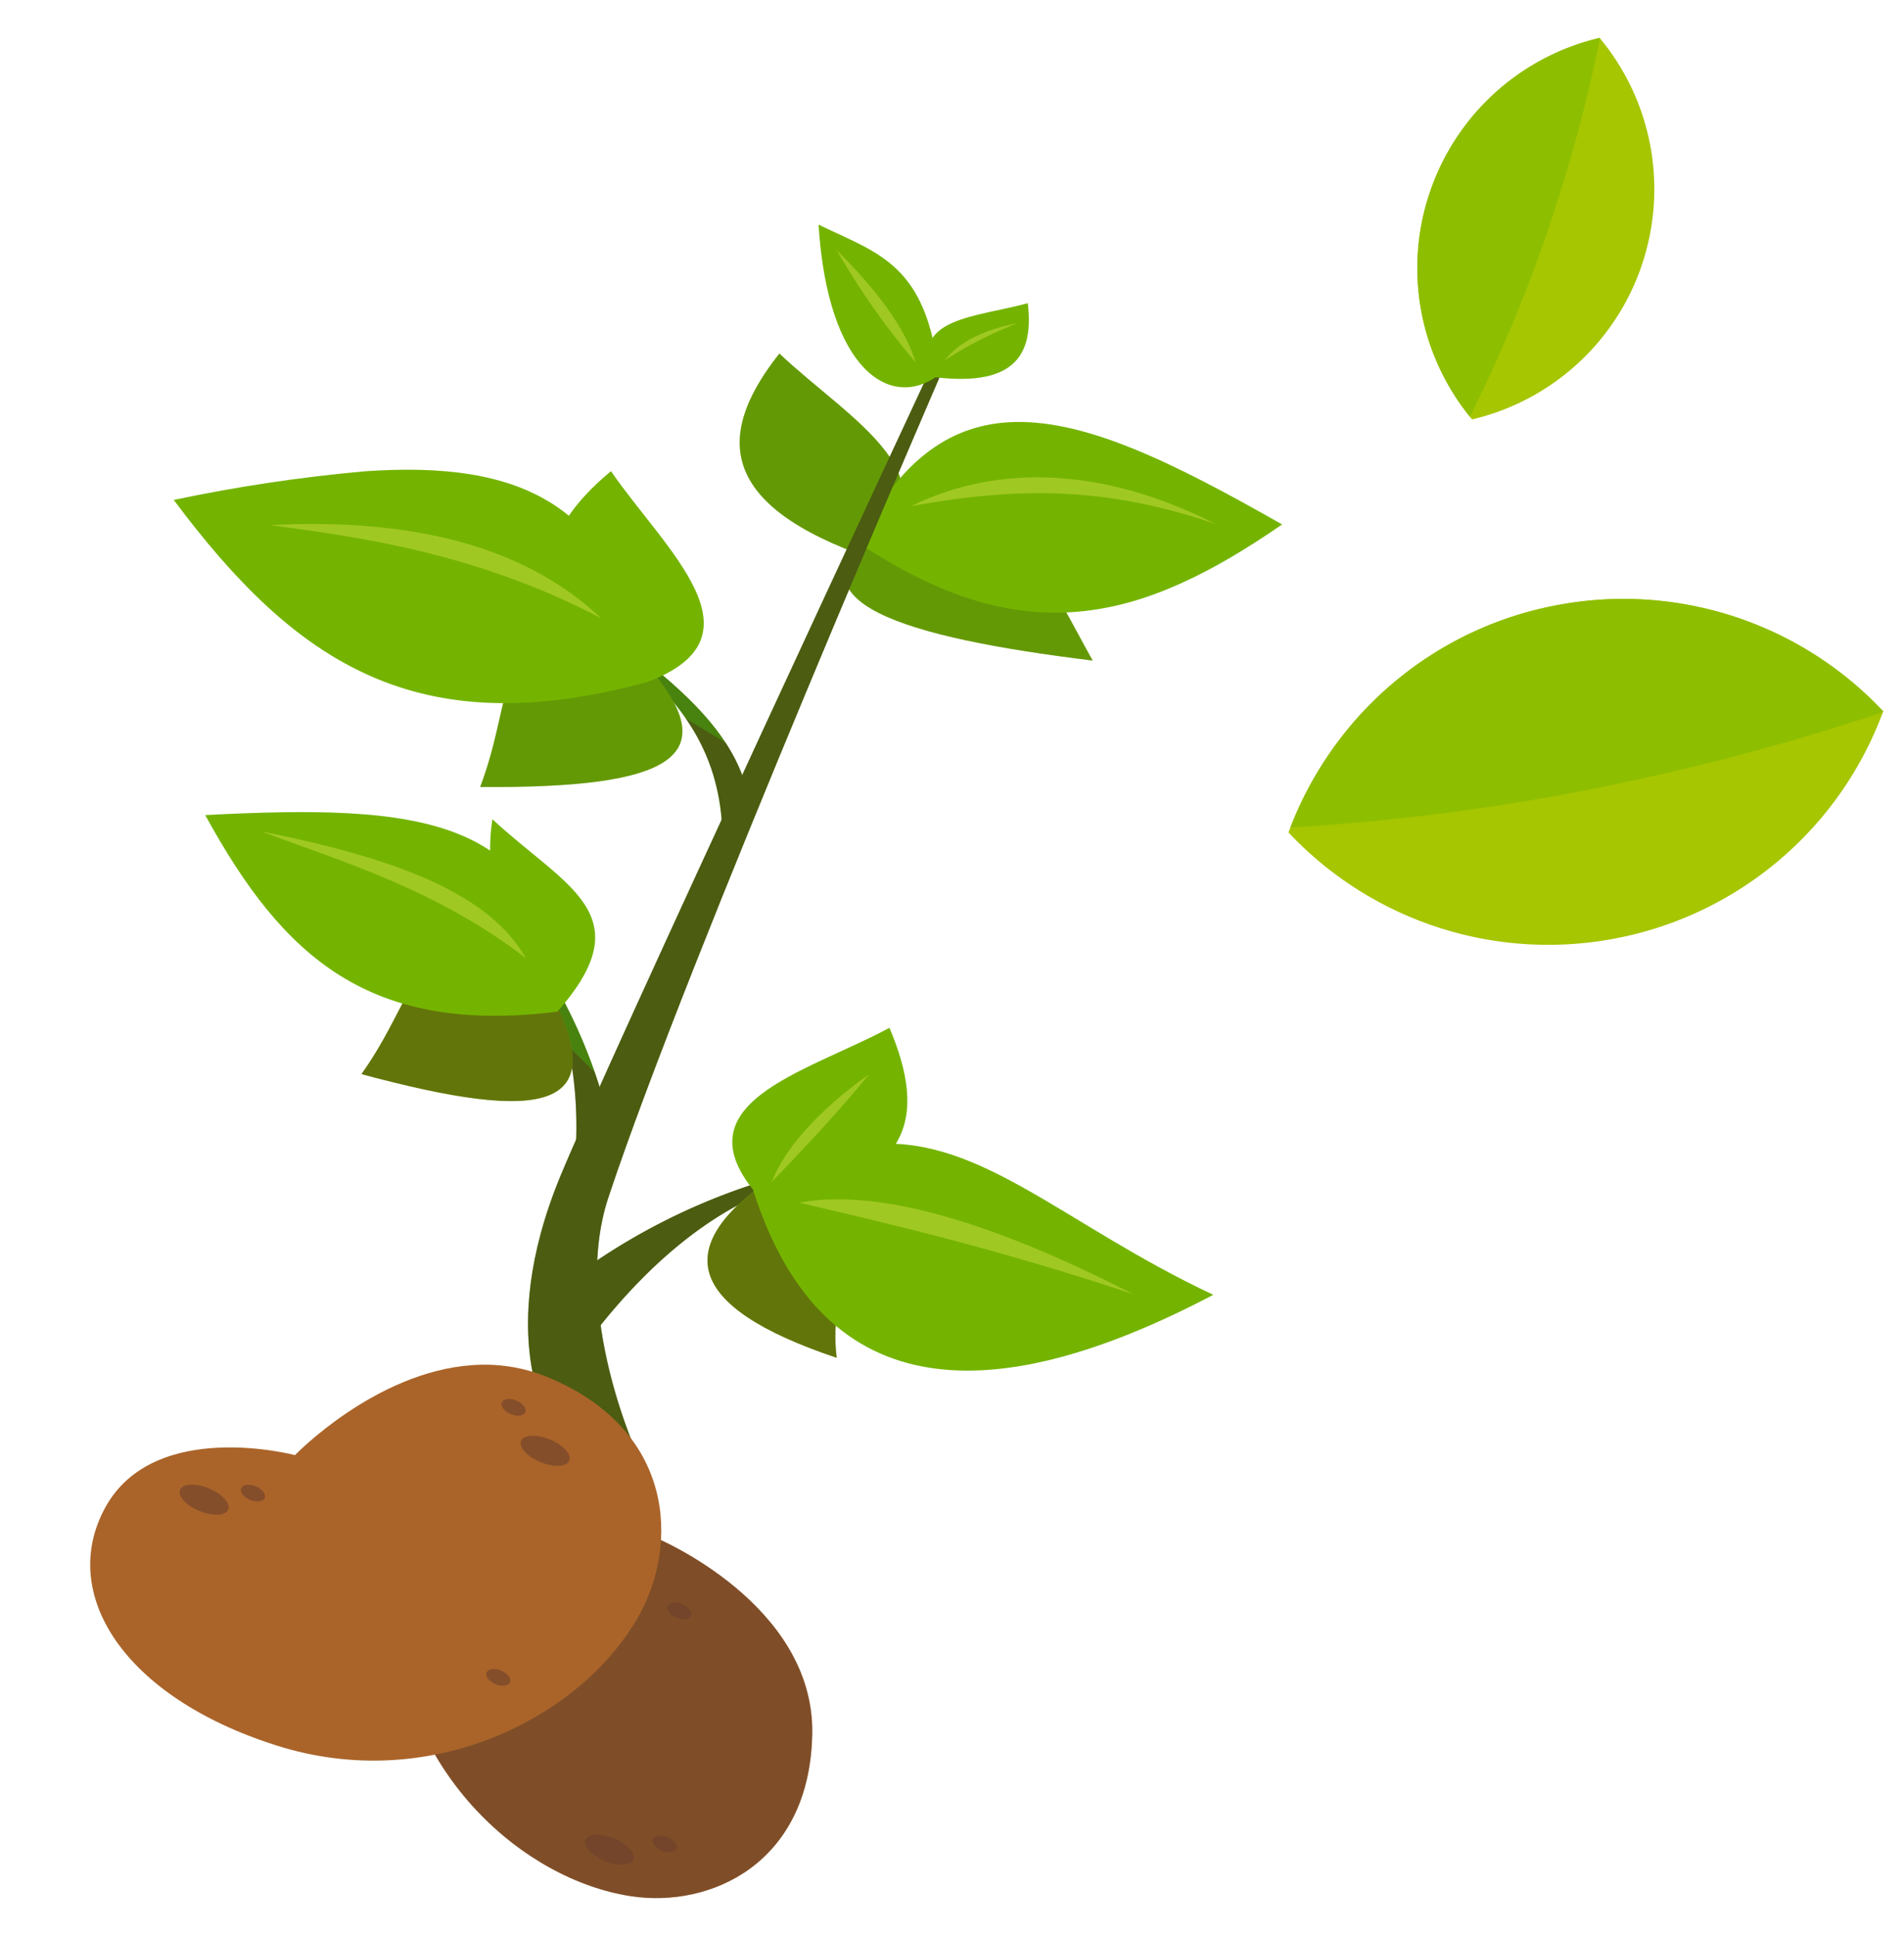 <?xml version="1.0" encoding="UTF-8"?> <svg xmlns="http://www.w3.org/2000/svg" xmlns:xlink="http://www.w3.org/1999/xlink" id="Composant_19_2" data-name="Composant 19 – 2" width="179.681" height="182.6" viewBox="0 0 179.681 182.6"><defs><clipPath id="clip-path"><path id="Tracé_1074" data-name="Tracé 1074" d="M10.317,19.3C21.329,13.473,10.388,6.623,4.34,0c-6.161,6.768-7.062,13.321,5.977,19.3" fill="none"></path></clipPath><linearGradient id="linear-gradient" x1="-4.801" y1="8.486" x2="-4.749" y2="8.486" gradientUnits="objectBoundingBox"><stop offset="0" stop-color="#9da500"></stop><stop offset="1" stop-color="#74b400"></stop></linearGradient><clipPath id="clip-path-2"><rect id="Rectangle_307" data-name="Rectangle 307" width="15.028" height="19.304" fill="none"></rect></clipPath><clipPath id="clip-path-3"><path id="Tracé_1076" data-name="Tracé 1076" d="M3.286.071C-5.821,6.36,5.076,10.523,22.779,13.963,19.208,6.492,17.839,0,5.606,0,4.872,0,4.1.022,3.286.071" fill="none"></path></clipPath><linearGradient id="linear-gradient-2" x1="-6.31" y1="7.562" x2="-6.246" y2="7.562" xlink:href="#linear-gradient"></linearGradient><clipPath id="clip-path-4"><rect id="Rectangle_310" data-name="Rectangle 310" width="22.777" height="13.963" fill="none"></rect></clipPath><clipPath id="clip-path-5"><rect id="Rectangle_311" data-name="Rectangle 311" width="5.106" height="10.308" fill="none"></rect></clipPath><clipPath id="clip-path-6"><rect id="Rectangle_312" data-name="Rectangle 312" width="4.338" height="13.255" fill="none"></rect></clipPath><clipPath id="clip-path-7"><rect id="Rectangle_313" data-name="Rectangle 313" width="19.89" height="13.844" fill="none"></rect></clipPath><clipPath id="clip-path-8"><path id="Tracé_1084" data-name="Tracé 1084" d="M0,10.335c14.841,11.508,26.116,9.3,40,1.081C30.224,4.917,21.94,0,14.773,0,9.238,0,4.371,2.934,0,10.335" fill="none"></path></clipPath><linearGradient id="linear-gradient-3" x1="-5.071" y1="5.632" x2="-5.022" y2="5.632" xlink:href="#linear-gradient"></linearGradient><clipPath id="clip-path-9"><rect id="Rectangle_316" data-name="Rectangle 316" width="45.36" height="100.869" fill="none"></rect></clipPath><clipPath id="clip-path-10"><path id="Tracé_1087" data-name="Tracé 1087" d="M0,12.414c17.646,1.366,24.258-.942,15.665-11.4A33.882,33.882,0,0,0,8.64,0C2.145,0,3.551,4.7,0,12.414" fill="none"></path></clipPath><linearGradient id="linear-gradient-4" x1="-4.791" y1="12.47" x2="-4.73" y2="12.47" xlink:href="#linear-gradient"></linearGradient><clipPath id="clip-path-11"><rect id="Rectangle_319" data-name="Rectangle 319" width="19.408" height="12.771" fill="none"></rect></clipPath><clipPath id="clip-path-12"><path id="Tracé_1089" data-name="Tracé 1089" d="M0,10.137c16.722,5.8,23.706,5.246,18.048-7.054C13.878.927,11.219,0,9.323,0,5.174,0,4.681,4.441,0,10.137" fill="none"></path></clipPath><linearGradient id="linear-gradient-5" x1="-6.676" y1="8.003" x2="-6.585" y2="8.003" xlink:href="#linear-gradient"></linearGradient><clipPath id="clip-path-13"><rect id="Rectangle_322" data-name="Rectangle 322" width="19.98" height="13.705" fill="none"></rect></clipPath><clipPath id="clip-path-14"><path id="Tracé_1091" data-name="Tracé 1091" d="M8.033,20.124C20.016,16.7,10.725,7.732,6.178,0-1.249,5.351-3.486,11.576,8.033,20.124" fill="none"></path></clipPath><linearGradient id="linear-gradient-6" x1="-4.557" y1="8.129" x2="-4.501" y2="8.129" xlink:href="#linear-gradient"></linearGradient><clipPath id="clip-path-15"><path id="Tracé_1092" data-name="Tracé 1092" d="M0,1.432C10.428,17.645,21.294,26.039,43.31,21.692,42.126,4.512,32.725,0,18.123,0A153.571,153.571,0,0,0,0,1.432" fill="none"></path></clipPath><linearGradient id="linear-gradient-7" x1="-2.371" y1="5.016" x2="-2.333" y2="5.016" xlink:href="#linear-gradient"></linearGradient><clipPath id="clip-path-16"><path id="Tracé_1093" data-name="Tracé 1093" d="M.562,6.377C8.035,7.775,9.9,4.727,9.658,0,4.875.983-2.022.585.562,6.377" fill="none"></path></clipPath><linearGradient id="linear-gradient-8" x1="-13.894" y1="18.041" x2="-13.763" y2="18.041" xlink:href="#linear-gradient"></linearGradient><clipPath id="clip-path-17"><path id="Tracé_1094" data-name="Tracé 1094" d="M10.33,14.937C9.891,4.353,5.387,3.111,0,0-.1,13.775,5.571,18.006,10.33,14.937" fill="none"></path></clipPath><linearGradient id="linear-gradient-9" x1="-7.596" y1="15.017" x2="-7.519" y2="15.017" xlink:href="#linear-gradient"></linearGradient><clipPath id="clip-path-18"><path id="Tracé_1095" data-name="Tracé 1095" d="M11.528,17.016C11.1,9.655,16.459,5.473,6.029,0c-8.8,5.457-8.778,11.092,5.5,17.016" fill="none"></path></clipPath><linearGradient id="linear-gradient-10" x1="-5.915" y1="7.055" x2="-5.847" y2="7.055" xlink:href="#linear-gradient"></linearGradient><clipPath id="clip-path-19"><rect id="Rectangle_329" data-name="Rectangle 329" width="12.53" height="17.017" fill="none"></rect></clipPath><clipPath id="clip-path-20"><path id="Tracé_1097" data-name="Tracé 1097" d="M0,21.13C-.072,35.53,10.408,46.243,20.431,48.5c7.4,1.663,17.053-1.883,18.127-14.076S25.216,15,25.216,15,24.67,2.036,15.722.227A11.263,11.263,0,0,0,13.5,0C5.991,0,.068,8,0,21.13" fill="none"></path></clipPath><linearGradient id="linear-gradient-11" x1="-1.636" y1="2.715" x2="-1.611" y2="2.715" gradientUnits="objectBoundingBox"><stop offset="0" stop-color="#cf8b3b"></stop><stop offset="1" stop-color="#aa6429"></stop></linearGradient><clipPath id="clip-path-21"><rect id="Rectangle_332" data-name="Rectangle 332" width="38.613" height="48.885" fill="none"></rect></clipPath><clipPath id="clip-path-22"><path id="Tracé_1099" data-name="Tracé 1099" d="M2.44,15.379C16.782,15.027,18.54,8.651,15.551,0,7.381,3.7-5.377,5.675,2.44,15.379" fill="none"></path></clipPath><linearGradient id="linear-gradient-12" x1="-5.871" y1="6.76" x2="-5.805" y2="6.76" xlink:href="#linear-gradient"></linearGradient><clipPath id="clip-path-23"><path id="Tracé_1100" data-name="Tracé 1100" d="M0,3.572c4.886,19.933,19.926,22.8,42.6,12.84C29.072,8.852,21.8,0,11.748,0,8.285,0,4.489,1.052,0,3.572" fill="none"></path></clipPath><linearGradient id="linear-gradient-13" x1="-3.906" y1="3.783" x2="-3.865" y2="3.783" xlink:href="#linear-gradient"></linearGradient><clipPath id="clip-path-25"><rect id="Rectangle_337" data-name="Rectangle 337" width="30.816" height="10.929" fill="none"></rect></clipPath><clipPath id="clip-path-26"><rect id="Rectangle_338" data-name="Rectangle 338" width="28.534" height="5.635" fill="none"></rect></clipPath><clipPath id="clip-path-27"><rect id="Rectangle_339" data-name="Rectangle 339" width="6.667" height="11.05" fill="none"></rect></clipPath><clipPath id="clip-path-28"><rect id="Rectangle_340" data-name="Rectangle 340" width="7.083" height="2.989" fill="none"></rect></clipPath><clipPath id="clip-path-29"><rect id="Rectangle_341" data-name="Rectangle 341" width="30.567" height="10.955" fill="none"></rect></clipPath><clipPath id="clip-path-30"><rect id="Rectangle_342" data-name="Rectangle 342" width="9.874" height="9.482" fill="none"></rect></clipPath><clipPath id="clip-path-31"><path id="Tracé_1108" data-name="Tracé 1108" d="M5.294,18.535C14.086,9.917,6.832,6.827.465,0-.682,5.1.065,11.241,5.294,18.535" fill="none"></path></clipPath><linearGradient id="linear-gradient-15" x1="-5.186" y1="8.98" x2="-5.118" y2="8.98" xlink:href="#linear-gradient"></linearGradient><clipPath id="clip-path-32"><path id="Tracé_1109" data-name="Tracé 1109" d="M31.859,20.816C33.218,2.1,19.783.373,0,0,6.4,13.944,14.024,21.777,31.859,20.816" fill="none"></path></clipPath><linearGradient id="linear-gradient-16" x1="-2.586" y1="5.539" x2="-2.544" y2="5.539" xlink:href="#linear-gradient"></linearGradient><clipPath id="clip-path-33"><rect id="Rectangle_346" data-name="Rectangle 346" width="24.095" height="13.685" fill="none"></rect></clipPath><clipPath id="clip-path-34"><path id="Tracé_1111" data-name="Tracé 1111" d="M20.016,7.293S7.039,2.852,1.819,10.968c-4.98,7.74.394,17.911,14.55,23.516s28.737-.6,34.807-9.606c4.483-6.651,4.7-17.524-6.9-23.265A15.6,15.6,0,0,0,37.269,0C28.1,0,20.016,7.293,20.016,7.293" fill="none"></path></clipPath><linearGradient id="linear-gradient-17" x1="-1.302" y1="2.419" x2="-1.276" y2="2.419" xlink:href="#linear-gradient-11"></linearGradient><clipPath id="clip-path-35"><rect id="Rectangle_349" data-name="Rectangle 349" width="4.521" height="3.008" fill="none"></rect></clipPath><clipPath id="clip-path-37"><rect id="Rectangle_351" data-name="Rectangle 351" width="2.242" height="1.643" fill="none"></rect></clipPath></defs><g id="Groupe_1033" data-name="Groupe 1033" transform="matrix(-0.407, 0.914, -0.914, -0.407, 162.329, 8.641)"><path id="Tracé_1646" data-name="Tracé 1646" d="M17.863.105A22.276,22.276,0,0,0,0,12.441a22.276,22.276,0,0,0,19.885,8.7,22.186,22.186,0,0,0,9.752-3.324,22.08,22.08,0,0,0,4.315-3.554,22.382,22.382,0,0,0,3.8-5.461,22.272,22.272,0,0,0-19.89-8.7" transform="translate(0 0)" fill="#a5c600"></path><path id="Tracé_1647" data-name="Tracé 1647" d="M.02,3.45,0,3.494a22.268,22.268,0,0,0,19.885,8.7A22.125,22.125,0,0,0,29.637,8.87a22.068,22.068,0,0,0,4.315-3.551A22.344,22.344,0,0,0,37.6.156,138.576,138.576,0,0,0,15.758.861,142.776,142.776,0,0,0,.02,3.45" transform="translate(0 8.947)" fill="#8ebe00"></path></g><g id="Groupe_1062" data-name="Groupe 1062" transform="translate(179.681 85.786) rotate(174)"><path id="Tracé_1646-2" data-name="Tracé 1646" d="M26.973.159A33.637,33.637,0,0,0,0,18.786,33.637,33.637,0,0,0,30.027,31.923,33.5,33.5,0,0,0,44.753,26.9a33.342,33.342,0,0,0,6.516-5.366,33.8,33.8,0,0,0,5.738-8.246A33.631,33.631,0,0,0,26.973.159" transform="translate(0 0)" fill="#a5c600"></path><path id="Tracé_1647-2" data-name="Tracé 1647" d="M.03,5.21,0,5.276A33.625,33.625,0,0,0,30.027,18.413a33.409,33.409,0,0,0,14.726-5.019,33.324,33.324,0,0,0,6.516-5.362,33.741,33.741,0,0,0,5.51-7.8A209.254,209.254,0,0,0,23.794,1.3,215.6,215.6,0,0,0,.03,5.21" transform="translate(0 13.51)" fill="#8ebe00"></path></g><g id="Groupe_1064" data-name="Groupe 1064" transform="matrix(0.998, -0.07, 0.07, 0.998, 0, 26.606)"><g id="Groupe_597" data-name="Groupe 597" transform="translate(68.525 11.866)"><g id="Groupe_596" data-name="Groupe 596" transform="translate(0 0)" clip-path="url(#clip-path)"><rect id="Rectangle_306" data-name="Rectangle 306" width="30.832" height="29.946" transform="matrix(0.794, -0.608, 0.608, 0.794, -12.038, 7.126)" fill="url(#linear-gradient)"></rect></g></g><g id="Groupe_600" data-name="Groupe 600" transform="translate(68.525 11.865)" opacity="0.3" style="mix-blend-mode: multiply;isolation: isolate"><g id="Groupe_599" data-name="Groupe 599"><g id="Groupe_598" data-name="Groupe 598" clip-path="url(#clip-path-2)"><path id="Tracé_1075" data-name="Tracé 1075" d="M10.317,19.3C21.33,13.475,10.388,6.623,4.34,0c-6.161,6.768-7.062,13.322,5.977,19.3" transform="translate(0 0)" fill="#405913"></path></g></g></g><g id="Groupe_604" data-name="Groupe 604" transform="translate(77.542 28.852)"><g id="Groupe_603" data-name="Groupe 603" transform="translate(0 0)" clip-path="url(#clip-path-3)"><rect id="Rectangle_309" data-name="Rectangle 309" width="25.202" height="31.826" transform="translate(-11.373 11.215) rotate(-63.665)" fill="url(#linear-gradient-2)"></rect></g></g><g id="Groupe_607" data-name="Groupe 607" transform="translate(77.542 28.852)" opacity="0.3" style="mix-blend-mode: multiply;isolation: isolate"><g id="Groupe_606" data-name="Groupe 606"><g id="Groupe_605" data-name="Groupe 605" clip-path="url(#clip-path-4)"><path id="Tracé_1077" data-name="Tracé 1077" d="M3.285.071C-5.82,6.362,5.076,10.525,22.778,13.964,18.994,6.044,17.683-.774,3.285.071" transform="translate(0 0)" fill="#405913"></path></g></g></g><path id="Tracé_1078" data-name="Tracé 1078" d="M7.205,16.672l2.41-3.993C8.386,7.833,4.674,3.919.358,0L0,.575c4.208,4.533,7.248,8.9,7.205,16.1" transform="translate(57.156 39.237)" fill="#48820f"></path><g id="Groupe_610" data-name="Groupe 610" transform="translate(61.665 45.602)" opacity="0.5" style="mix-blend-mode: multiply;isolation: isolate"><g id="Groupe_609" data-name="Groupe 609"><g id="Groupe_608" data-name="Groupe 608" clip-path="url(#clip-path-5)"><path id="Tracé_1079" data-name="Tracé 1079" d="M3.562,2.5,0,0A19.215,19.215,0,0,1,2.7,10.308L5.1,6.315A15.729,15.729,0,0,0,3.562,2.5" transform="translate(0 0)" fill="#4f3613"></path></g></g></g><path id="Tracé_1080" data-name="Tracé 1080" d="M1.088,19.5l4.338-2.544A49.251,49.251,0,0,0,.588,0L0,.479C2.264,5.842,2.473,12.323,1.088,19.5" transform="translate(46.81 69.368)" fill="#48820f"></path><g id="Groupe_613" data-name="Groupe 613" transform="translate(47.898 75.616)" opacity="0.5" style="mix-blend-mode: multiply;isolation: isolate"><g id="Groupe_612" data-name="Groupe 612"><g id="Groupe_611" data-name="Groupe 611" clip-path="url(#clip-path-6)"><path id="Tracé_1081" data-name="Tracé 1081" d="M.514,0A39.017,39.017,0,0,1,0,13.255l4.338-2.544a59.782,59.782,0,0,0-1.5-8.094Z" transform="translate(0 0)" fill="#4f3613"></path></g></g></g><path id="Tracé_1082" data-name="Tracé 1082" d="M.738,13.844,0,7.8A59.687,59.687,0,0,1,19.891,0L19.86.917C13.031,2.677,6.635,7.236.738,13.844" transform="translate(48.062 89.157)" fill="#48820f"></path><g id="Groupe_616" data-name="Groupe 616" transform="translate(48.062 89.157)" opacity="0.5" style="mix-blend-mode: multiply;isolation: isolate"><g id="Groupe_615" data-name="Groupe 615"><g id="Groupe_614" data-name="Groupe 614" clip-path="url(#clip-path-7)"><path id="Tracé_1083" data-name="Tracé 1083" d="M.738,13.844,0,7.8A59.687,59.687,0,0,1,19.891,0L19.86.917C13.031,2.677,6.635,7.236.738,13.844" transform="translate(-0.001 0)" fill="#4f3613"></path></g></g></g><g id="Groupe_620" data-name="Groupe 620" transform="translate(79.043 19.845)"><g id="Groupe_619" data-name="Groupe 619" transform="translate(0 0)" clip-path="url(#clip-path-8)"><rect id="Rectangle_315" data-name="Rectangle 315" width="33.145" height="44.791" transform="translate(-6.426 19.753) rotate(-71.979)" fill="url(#linear-gradient-3)"></rect></g></g><path id="Tracé_1085" data-name="Tracé 1085" d="M1.478,96.824l8.171,4.044S4.108,86.631,8.469,76.046C17.5,54.113,45.359.48,45.359.48L44.388,0S9.125,63.566,4.043,73.826c-7.223,14.582-2.564,23-2.564,23" transform="translate(42.748 14.049)" fill="#48820f"></path><g id="Groupe_623" data-name="Groupe 623" transform="translate(42.748 14.049)" opacity="0.5" style="mix-blend-mode: multiply;isolation: isolate"><g id="Groupe_622" data-name="Groupe 622"><g id="Groupe_621" data-name="Groupe 621" clip-path="url(#clip-path-9)"><path id="Tracé_1086" data-name="Tracé 1086" d="M1.478,96.824l8.171,4.044S4.108,86.631,8.469,76.046C17.5,54.113,45.359.48,45.359.48L44.388,0S9.125,63.566,4.043,73.826c-7.223,14.582-2.564,23-2.564,23" transform="translate(0.001 0)" fill="#4f3613"></path></g></g></g><g id="Groupe_627" data-name="Groupe 627" transform="translate(41.851 38.25)"><g id="Groupe_626" data-name="Groupe 626" transform="translate(0 0)" clip-path="url(#clip-path-10)"><rect id="Rectangle_318" data-name="Rectangle 318" width="26.38" height="18.009" transform="translate(-2.493 0.467) rotate(-10.605)" fill="url(#linear-gradient-4)"></rect></g></g><g id="Groupe_630" data-name="Groupe 630" transform="translate(41.851 38.25)" opacity="0.3" style="mix-blend-mode: multiply;isolation: isolate"><g id="Groupe_629" data-name="Groupe 629"><g id="Groupe_628" data-name="Groupe 628" clip-path="url(#clip-path-11)"><path id="Tracé_1088" data-name="Tracé 1088" d="M15.667,1.011C24.26,11.472,17.646,13.781,0,12.415,4.489,2.658,1.057-2.267,15.667,1.011" transform="translate(-0.001 0)" fill="#405913"></path></g></g></g><g id="Groupe_634" data-name="Groupe 634" transform="translate(28.788 66.748)"><g id="Groupe_633" data-name="Groupe 633" transform="translate(0 0)" clip-path="url(#clip-path-12)"><rect id="Rectangle_321" data-name="Rectangle 321" width="17.592" height="24.784" transform="translate(-1.136 15.857) rotate(-85.9)" fill="url(#linear-gradient-5)"></rect></g></g><g id="Groupe_637" data-name="Groupe 637" transform="translate(28.788 66.748)" opacity="0.5" style="mix-blend-mode: multiply;isolation: isolate"><g id="Groupe_636" data-name="Groupe 636"><g id="Groupe_635" data-name="Groupe 635" clip-path="url(#clip-path-13)"><path id="Tracé_1090" data-name="Tracé 1090" d="M18.048,3.083C23.7,15.384,16.721,15.936,0,10.136,6.819,1.84,4.75-3.8,18.048,3.083" transform="translate(0 0)" fill="#4f3613"></path></g></g></g><g id="Groupe_641" data-name="Groupe 641" transform="translate(50.064 21.818)"><g id="Groupe_640" data-name="Groupe 640" transform="translate(0 0)" clip-path="url(#clip-path-14)"><rect id="Rectangle_324" data-name="Rectangle 324" width="28.461" height="29.99" transform="translate(-11.487 16.164) rotate(-63.665)" fill="url(#linear-gradient-6)"></rect></g></g><g id="Groupe_643" data-name="Groupe 643" transform="translate(14.91 20.209)"><g id="Groupe_642" data-name="Groupe 642" transform="translate(0 0)" clip-path="url(#clip-path-15)"><rect id="Rectangle_325" data-name="Rectangle 325" width="42.55" height="50.367" transform="translate(-10.352 20.914) rotate(-63.665)" fill="url(#linear-gradient-7)"></rect></g></g><g id="Groupe_645" data-name="Groupe 645" transform="translate(86.912 8.77)"><g id="Groupe_644" data-name="Groupe 644" transform="translate(0 0)" clip-path="url(#clip-path-16)"><rect id="Rectangle_326" data-name="Rectangle 326" width="12.259" height="14.138" transform="translate(-5.113 6.245) rotate(-63.665)" fill="url(#linear-gradient-8)"></rect></g></g><g id="Groupe_647" data-name="Groupe 647" transform="translate(77.401 0)"><g id="Groupe_646" data-name="Groupe 646" transform="translate(0 0)" clip-path="url(#clip-path-17)"><rect id="Rectangle_327" data-name="Rectangle 327" width="20.764" height="17.335" transform="translate(-7.259 14.463) rotate(-63.665)" fill="url(#linear-gradient-9)"></rect></g></g><g id="Groupe_649" data-name="Groupe 649" transform="translate(60.106 89.69)"><g id="Groupe_648" data-name="Groupe 648" transform="translate(0 0)" clip-path="url(#clip-path-18)"><rect id="Rectangle_328" data-name="Rectangle 328" width="23.781" height="24.782" transform="translate(-9.535 13.668) rotate(-63.665)" fill="url(#linear-gradient-10)"></rect></g></g><g id="Groupe_652" data-name="Groupe 652" transform="translate(60.106 89.69)" opacity="0.5" style="mix-blend-mode: multiply;isolation: isolate"><g id="Groupe_651" data-name="Groupe 651"><g id="Groupe_650" data-name="Groupe 650" clip-path="url(#clip-path-19)"><path id="Tracé_1096" data-name="Tracé 1096" d="M6.029,0c10.432,5.473,5.073,9.657,5.5,17.018C-2.749,11.092-2.77,5.457,6.029,0" transform="translate(0 0)" fill="#4f3613"></path></g></g></g><g id="Groupe_656" data-name="Groupe 656" transform="translate(28.293 107.491)"><g id="Groupe_655" data-name="Groupe 655" transform="translate(0 0)" clip-path="url(#clip-path-20)"><rect id="Rectangle_331" data-name="Rectangle 331" width="62.568" height="57.834" transform="matrix(0.444, -0.896, 0.896, 0.444, -20.015, 40.29)" fill="url(#linear-gradient-11)"></rect></g></g><g id="Groupe_659" data-name="Groupe 659" transform="translate(28.294 107.49)" opacity="0.5" style="mix-blend-mode: multiply;isolation: isolate"><g id="Groupe_658" data-name="Groupe 658"><g id="Groupe_657" data-name="Groupe 657" clip-path="url(#clip-path-21)"><path id="Tracé_1098" data-name="Tracé 1098" d="M25.215,15S39.63,22.228,38.556,34.422,27.831,50.163,20.43,48.5C10.408,46.244-.072,35.531,0,21.131S7.189-1.5,15.722.227C24.668,2.037,25.215,15,25.215,15" transform="translate(-0.001 -0.001)" fill="#533828"></path></g></g></g><g id="Groupe_663" data-name="Groupe 663" transform="translate(63.222 76.016)"><g id="Groupe_662" data-name="Groupe 662" transform="translate(0 0)" clip-path="url(#clip-path-22)"><rect id="Rectangle_334" data-name="Rectangle 334" width="24.393" height="28.258" transform="translate(-11.492 12.352) rotate(-63.665)" fill="url(#linear-gradient-12)"></rect></g></g><g id="Groupe_665" data-name="Groupe 665" transform="translate(64.884 86.857)"><g id="Groupe_664" data-name="Groupe 664" transform="translate(0 0)" clip-path="url(#clip-path-23)"><rect id="Rectangle_335" data-name="Rectangle 335" width="38.987" height="48.927" transform="translate(-8.238 23.481) rotate(-70.667)" fill="url(#linear-gradient-13)"></rect></g></g><g id="Groupe_667" data-name="Groupe 667" transform="translate(64.884 86.857)"><g id="Groupe_666" data-name="Groupe 666" transform="translate(0 0)" clip-path="url(#clip-path-23)"><rect id="Rectangle_336" data-name="Rectangle 336" width="38.987" height="48.927" transform="translate(-8.238 23.481) rotate(-70.667)" fill="url(#linear-gradient-13)"></rect></g></g><g id="Groupe_670" data-name="Groupe 670" transform="translate(69.141 91.752)" opacity="0.4" style="mix-blend-mode: screen;isolation: isolate"><g id="Groupe_669" data-name="Groupe 669"><g id="Groupe_668" data-name="Groupe 668" clip-path="url(#clip-path-25)"><path id="Tracé_1102" data-name="Tracé 1102" d="M0,.116c7.263-.834,17.6,2.82,30.816,10.812C17.943,5.6,7.737,2.525,0,.116" transform="translate(0.001 0.001)" fill="#e2e556"></path></g></g></g><g id="Groupe_673" data-name="Groupe 673" transform="translate(84.256 25.147)" opacity="0.4" style="mix-blend-mode: screen;isolation: isolate"><g id="Groupe_672" data-name="Groupe 672"><g id="Groupe_671" data-name="Groupe 671" clip-path="url(#clip-path-26)"><path id="Tracé_1103" data-name="Tracé 1103" d="M0,1.943C8.471-1.49,18.382-.443,28.534,5.636,18.623,1.465,10.523.788,0,1.943" transform="translate(0 -0.001)" fill="#e2e556"></path></g></g></g><g id="Groupe_676" data-name="Groupe 676" transform="translate(78.948 2.52)" opacity="0.4" style="mix-blend-mode: screen;isolation: isolate"><g id="Groupe_675" data-name="Groupe 675"><g id="Groupe_674" data-name="Groupe 674" clip-path="url(#clip-path-27)"><path id="Tracé_1104" data-name="Tracé 1104" d="M6.667,11.05C6,8.033,3.758,4.319,0,0A69.14,69.14,0,0,0,6.667,11.05" transform="translate(0 0)" fill="#e2e556"></path></g></g></g><g id="Groupe_679" data-name="Groupe 679" transform="translate(88.408 10.583)" opacity="0.4" style="mix-blend-mode: screen;isolation: isolate"><g id="Groupe_678" data-name="Groupe 678"><g id="Groupe_677" data-name="Groupe 677" clip-path="url(#clip-path-28)"><path id="Tracé_1105" data-name="Tracé 1105" d="M0,2.989C1.388,1.433,3.77.4,7.083,0A38.373,38.373,0,0,0,0,2.989" transform="translate(0 0)" fill="#e2e556"></path></g></g></g><g id="Groupe_682" data-name="Groupe 682" transform="translate(23.789 24.644)" opacity="0.4" style="mix-blend-mode: screen;isolation: isolate"><g id="Groupe_681" data-name="Groupe 681"><g id="Groupe_680" data-name="Groupe 680" clip-path="url(#clip-path-29)"><path id="Tracé_1106" data-name="Tracé 1106" d="M30.567,10.955C23.9,3.694,13.525.257,0,0,8.1,1.658,19.211,3.935,30.567,10.955" transform="translate(0 0)" fill="#e2e556"></path></g></g></g><g id="Groupe_685" data-name="Groupe 685" transform="translate(66.675 80.251)" opacity="0.4" style="mix-blend-mode: screen;isolation: isolate"><g id="Groupe_684" data-name="Groupe 684"><g id="Groupe_683" data-name="Groupe 683" clip-path="url(#clip-path-30)"><path id="Tracé_1107" data-name="Tracé 1107" d="M0,9.482C1.51,6.369,4.829,3.088,9.874,0,7.371,2.677,4.224,5.695,0,9.482" transform="translate(0 0)" fill="#e2e556"></path></g></g></g><g id="Groupe_689" data-name="Groupe 689" transform="translate(42.326 53.777)"><g id="Groupe_688" data-name="Groupe 688" transform="translate(0 0)" clip-path="url(#clip-path-31)"><rect id="Rectangle_344" data-name="Rectangle 344" width="23.677" height="23.309" transform="translate(-9.861 10.545) rotate(-48.962)" fill="url(#linear-gradient-15)"></rect></g></g><g id="Groupe_691" data-name="Groupe 691" transform="translate(15.795 51.491)"><g id="Groupe_690" data-name="Groupe 690" transform="translate(0 0)" clip-path="url(#clip-path-32)"><rect id="Rectangle_345" data-name="Rectangle 345" width="38.236" height="39.354" transform="matrix(0.657, -0.754, 0.754, 0.657, -10.785, 12.39)" fill="url(#linear-gradient-16)"></rect></g></g><g id="Groupe_694" data-name="Groupe 694" transform="translate(20.931 53.389)" opacity="0.4" style="mix-blend-mode: screen;isolation: isolate"><g id="Groupe_693" data-name="Groupe 693"><g id="Groupe_692" data-name="Groupe 692" clip-path="url(#clip-path-33)"><path id="Tracé_1110" data-name="Tracé 1110" d="M24.094,13.685C21.008,7.2,12.156,3.323,0,0,7.276,3.312,16.2,6.644,24.094,13.685" transform="translate(0.001 0)" fill="#e2e556"></path></g></g></g><g id="Groupe_698" data-name="Groupe 698" transform="translate(0 104.993)"><g id="Groupe_697" data-name="Groupe 697" transform="translate(0 0)" clip-path="url(#clip-path-34)"><rect id="Rectangle_348" data-name="Rectangle 348" width="62.119" height="70.693" transform="matrix(0.444, -0.896, 0.896, 0.444, -19.1, 32.201)" fill="url(#linear-gradient-17)"></rect></g></g><g id="Groupe_701" data-name="Groupe 701" transform="translate(8.913 114.373)" opacity="0.6" style="mix-blend-mode: multiply;isolation: isolate"><g id="Groupe_700" data-name="Groupe 700"><g id="Groupe_699" data-name="Groupe 699" clip-path="url(#clip-path-35)"><path id="Tracé_1112" data-name="Tracé 1112" d="M4.461,2.593c-.283.572-1.5.55-2.714-.053S-.224.986.06.414s1.5-.55,2.714.053,1.97,1.554,1.687,2.126" transform="translate(0.001 0)" fill="#6d3f2c"></path></g></g></g><g id="Groupe_704" data-name="Groupe 704" transform="translate(41.327 112.026)" opacity="0.6" style="mix-blend-mode: multiply;isolation: isolate"><g id="Groupe_703" data-name="Groupe 703"><g id="Groupe_702" data-name="Groupe 702" clip-path="url(#clip-path-35)"><path id="Tracé_1113" data-name="Tracé 1113" d="M4.461,2.593c-.283.572-1.5.55-2.714-.053S-.224.986.06.414s1.5-.55,2.714.053,1.97,1.554,1.687,2.126" transform="translate(0 -0.001)" fill="#6d3f2c"></path></g></g></g><g id="Groupe_707" data-name="Groupe 707" transform="translate(14.688 114.755)" opacity="0.6" style="mix-blend-mode: multiply;isolation: isolate"><g id="Groupe_706" data-name="Groupe 706"><g id="Groupe_705" data-name="Groupe 705" clip-path="url(#clip-path-37)"><path id="Tracé_1114" data-name="Tracé 1114" d="M2.2,1.355c-.17.345-.792.386-1.387.092S-.127.633.044.288.836-.1,1.43.2s.938.813.768,1.159" transform="translate(0 0)" fill="#6d3f2c"></path></g></g></g><g id="Groupe_710" data-name="Groupe 710" transform="translate(44.746 149.979)" opacity="0.6" style="mix-blend-mode: multiply;isolation: isolate"><g id="Groupe_709" data-name="Groupe 709"><g id="Groupe_708" data-name="Groupe 708" clip-path="url(#clip-path-35)"><path id="Tracé_1115" data-name="Tracé 1115" d="M4.461,2.593c-.283.572-1.5.55-2.714-.053S-.224.986.06.414s1.5-.55,2.714.053,1.97,1.554,1.687,2.126" transform="translate(0.001 0)" fill="#6d3f2c"></path></g></g></g><g id="Groupe_713" data-name="Groupe 713" transform="translate(51.12 150.472)" opacity="0.6" style="mix-blend-mode: multiply;isolation: isolate"><g id="Groupe_712" data-name="Groupe 712"><g id="Groupe_711" data-name="Groupe 711" clip-path="url(#clip-path-37)"><path id="Tracé_1116" data-name="Tracé 1116" d="M2.2,1.355c-.17.345-.792.386-1.387.092S-.127.633.044.288.836-.1,1.43.2s.938.813.768,1.159" transform="translate(0 0.001)" fill="#6d3f2c"></path></g></g></g><g id="Groupe_716" data-name="Groupe 716" transform="translate(54.032 128.667)" opacity="0.6" style="mix-blend-mode: multiply;isolation: isolate"><g id="Groupe_715" data-name="Groupe 715"><g id="Groupe_714" data-name="Groupe 714" clip-path="url(#clip-path-37)"><path id="Tracé_1117" data-name="Tracé 1117" d="M2.2,1.355c-.17.345-.792.386-1.387.092S-.127.633.044.288.836-.1,1.43.2s.938.813.768,1.159" transform="translate(-0.001 0.001)" fill="#6d3f2c"></path></g></g></g><g id="Groupe_719" data-name="Groupe 719" transform="translate(36.567 133.711)" opacity="0.6" style="mix-blend-mode: multiply;isolation: isolate"><g id="Groupe_718" data-name="Groupe 718"><g id="Groupe_717" data-name="Groupe 717" clip-path="url(#clip-path-37)"><path id="Tracé_1118" data-name="Tracé 1118" d="M2.2,1.355c-.17.345-.792.386-1.387.092S-.127.633.044.288.836-.1,1.43.2s.938.813.768,1.159" transform="translate(-0.001 0)" fill="#6d3f2c"></path></g></g></g><g id="Groupe_722" data-name="Groupe 722" transform="translate(39.78 108.406)" opacity="0.6" style="mix-blend-mode: multiply;isolation: isolate"><g id="Groupe_721" data-name="Groupe 721"><g id="Groupe_720" data-name="Groupe 720" clip-path="url(#clip-path-37)"><path id="Tracé_1119" data-name="Tracé 1119" d="M2.2,1.355c-.17.345-.792.386-1.387.092S-.127.633.044.288.836-.1,1.43.2s.938.813.768,1.159" transform="translate(0 0.001)" fill="#6d3f2c"></path></g></g></g></g></svg> 